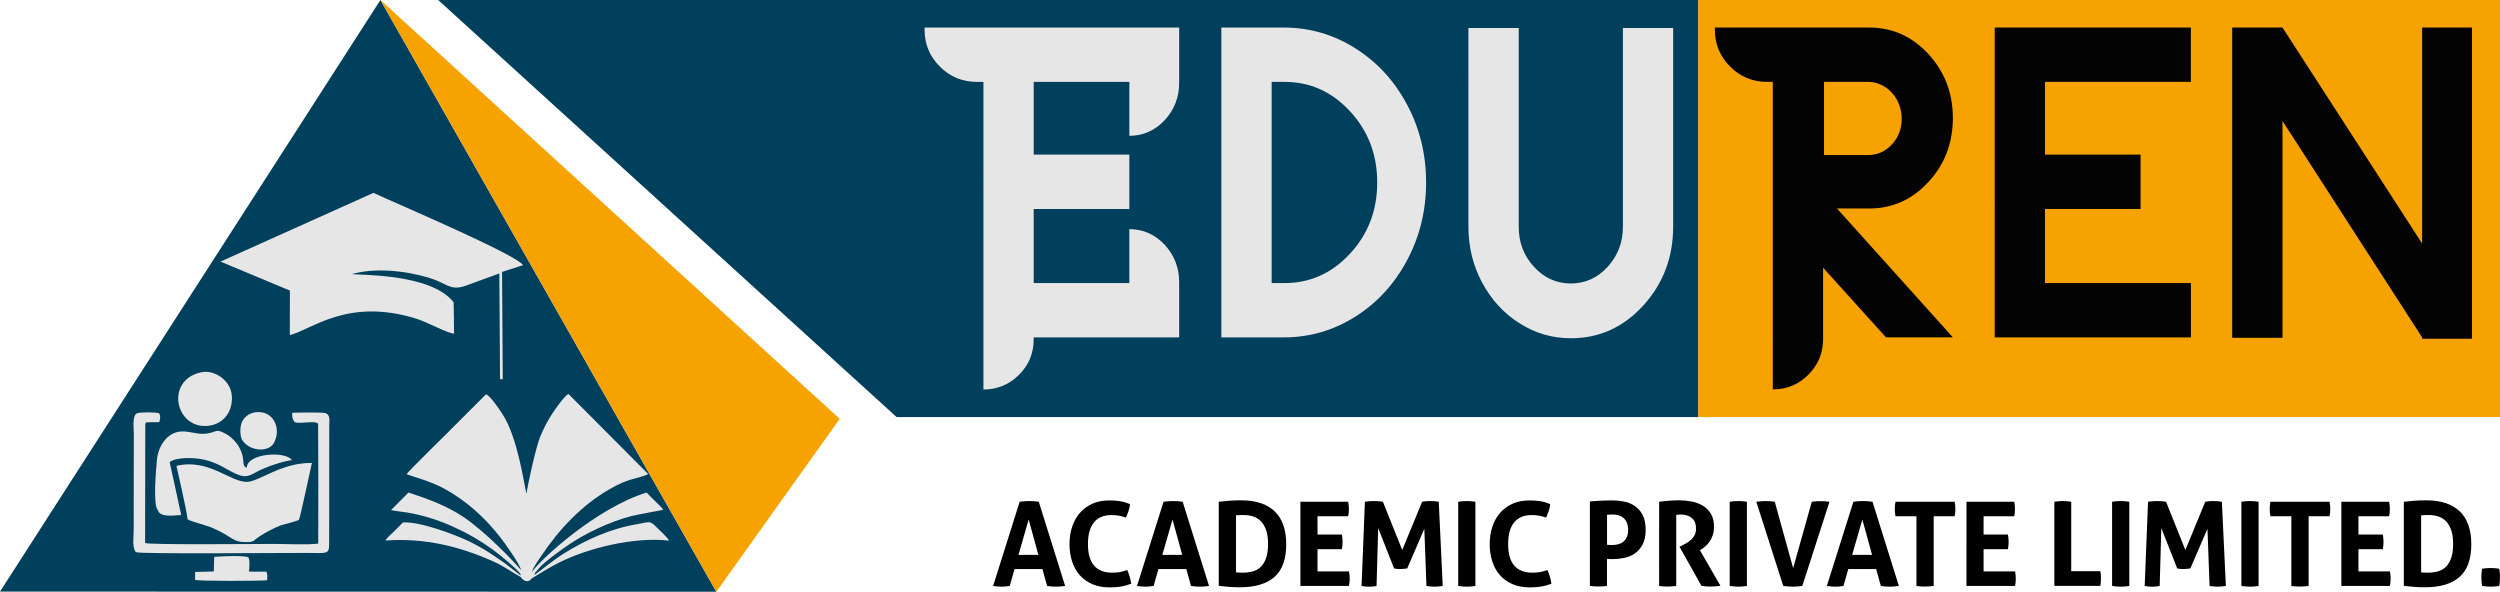 <?xml version="1.0" encoding="utf-8"?>
<!-- Generator: Adobe Illustrator 26.0.1, SVG Export Plug-In . SVG Version: 6.00 Build 0)  -->
<svg version="1.1" id="Layer_1" xmlns="http://www.w3.org/2000/svg" xmlns:xlink="http://www.w3.org/1999/xlink" x="0px" y="0px"
	 viewBox="0 0 521.72 123.49" style="enable-background:new 0 0 521.72 123.49;" xml:space="preserve">
<g>
	<polygon style="fill-rule:evenodd;clip-rule:evenodd;fill:#00405C;" points="91.44,0 354.41,0 354.41,87.03 187.1,87.03 	"/>
	<rect x="354.41" style="fill-rule:evenodd;clip-rule:evenodd;fill:#F6A200;" width="167.31" height="87.03"/>
	<path style="fill:#E7E6E6;" d="M338.67,5.84h10.5v41.42c0,6.43-2.08,11.93-6.23,16.49c-4.15,4.56-9.2,6.84-15.13,6.84
		c-3.87,0-7.45-1.05-10.73-3.14c-3.28-2.09-5.87-4.92-7.78-8.48c-1.91-3.56-2.86-7.47-2.86-11.71V5.84h10.5v41.51
		c0,3.25,1.06,6.03,3.19,8.34c2.12,2.31,4.69,3.47,7.68,3.47c3,0,5.56-1.16,7.68-3.47c2.12-2.31,3.19-5.09,3.19-8.34V5.84z
		 M268.1,59.07c5.31,0,9.86-2.05,13.64-6.14c3.78-4.09,5.67-9.04,5.67-14.85s-1.89-10.76-5.67-14.85
		c-3.78-4.09-8.33-6.14-13.64-6.14h-2.72v41.98H268.1z M267.91,5.75c5.37,0,10.34,1.44,14.9,4.31c4.56,2.87,8.17,6.79,10.82,11.76
		c2.66,4.97,3.98,10.39,3.98,16.26c0,5.87-1.33,11.29-3.98,16.26c-2.66,4.97-6.26,8.89-10.82,11.76c-4.56,2.87-9.53,4.31-14.9,4.31
		h-13.03V5.75h10.31H267.91z M205.22,5.75h40.86v11.34c0,0.12,0,0.19,0,0.19c0,3-1,5.59-3,7.78c-2.06,2.19-4.53,3.28-7.4,3.28V17.09
		h-19.96v15.18h19.96v11.34h-19.96v15.46h19.96V47.82c2.87,0,5.34,1.09,7.4,3.28c2,2.19,3,4.78,3,7.78c0,0.06,0,0.12,0,0.19v11.34
		h-30.36v0.38c0,2.94-1.03,5.42-3.09,7.45c-2.06,2.03-4.53,3.05-7.4,3.05V17.09h-1.31c-3.06,0-5.65-1.06-7.78-3.19
		c-2.12-2.12-3.19-4.69-3.19-7.68V5.75H205.22z"/>
	<path style="fill:#030304;" d="M505.47,5.75h10.4v64.94h-10.4c0,0,0-0.03,0-0.09v-0.19l-29.14-45.17V70.5h-10.5V5.75h10.5
		l29.14,45.07V5.75z M416.26,5.75h40.95v11.34h-0.09h-10.4h-19.96v15.18h19.96v11.34h-19.96v15.46h30.46v11.34h-40.95V5.75z
		 M380.65,17.09v15.27h9.18c1.94,0,3.59-0.73,4.97-2.2c1.37-1.47,2.06-3.26,2.06-5.39c0-1.06-0.19-2.06-0.56-3
		c-0.37-0.94-0.87-1.75-1.5-2.44c-0.62-0.69-1.37-1.23-2.25-1.64c-0.87-0.41-1.78-0.61-2.72-0.61H380.65z M390.11,43.51h-6.75
		l24.18,26.89h-13.96l-13.12-14.53v14.9c0,2.87-1.02,5.34-3.05,7.4c-2.03,2.06-4.51,3.09-7.45,3.09V17.09h-1.12
		c-3.06,0-5.65-1.06-7.78-3.19c-2.12-2.12-3.19-4.69-3.19-7.68V5.75h32.24c4.81,0,8.92,1.84,12.32,5.53
		c3.4,3.69,5.11,8.14,5.11,13.35c0,5.22-1.7,9.67-5.11,13.35C399.03,41.67,394.92,43.51,390.11,43.51z"/>
	<polygon style="fill-rule:evenodd;clip-rule:evenodd;fill:#00405C;" points="79.39,0 0,123.46 149.49,123.49 	"/>
	<path style="fill-rule:evenodd;clip-rule:evenodd;fill:#E7E6E6;" d="M96.75,107.91c-3.4-2.29-7.35-3.78-11.5-5.13l-3.64,3.66
		c0.9,0.22,2.51,0.37,3.51,0.54c3.28,0.55,6.74,1.68,9.69,3.05c3.2,1.48,5.29,2.72,8.04,4.68c1.14,0.81,5.42,4.29,5.79,5.16l0,0.21
		l-2.47-1.91c-0.9-0.73-1.67-1.21-2.6-1.86c-1.73-1.21-3.55-2.3-5.62-3.31c-2.72-1.32-10.27-4.22-13.85-3.97
		c-0.75,0.72-1.19,1.19-1.89,1.9c-0.43,0.44-1.51,1.29-1.77,1.87c8.16-0.57,15.44,1.19,22.58,4.4c2.42,1.09,3.89,2.29,5.67,3.23
		c0.51,0.86,1.63,1.27,2.23,0.3c2.02-1.21,3.62-2.26,5.81-3.36c6.27-3.12,15.84-5.37,22.89-4.55c-0.37-0.77-2.02-2.16-2.65-2.83
		c-1.42-1.49-1.61-1-3.96-0.61c-5.62,0.93-10.75,3.27-15.33,6.12c-2.36,1.47-5.13,3.84-6.13,4.46l0.05-0.34
		c0.24-0.31,0.52-0.64,0.89-1.05c1.38-1.52,3.91-3.29,5.69-4.55c3.79-2.67,9.08-5.16,13.65-6.34c0.92-0.24,6.45-1.23,6.58-1.3
		c-0.23-0.47-2.88-2.9-3.47-3.59c-10.4,3.2-22.02,13.81-23.99,16.63c0.44-1.22,1.49-2.63,2.13-3.58
		c3.66-5.47,8.39-10.45,14.14-13.76c3.9-2.24,5.3-2.07,7.62-2.94l0.43-0.21l-16.65-16.72c-0.79,0.37-2.78,3.2-3.37,4.11
		c-0.97,1.5-1.77,3-2.5,4.77c-0.93,2.26-2.65,10.18-2.88,11.94c-0.47-1.56-1.74-11.67-5.07-16.7c-0.81-1.22-2.38-3.55-3.36-4.06
		l-8.25,8.25c-0.4,0.4-8.15,8-8.33,8.42c0.48,0.3,4.77,1.36,7.79,3.01c4.63,2.52,8.45,5.98,11.7,10.11c0.95,1.2,4.17,5.72,4.38,6.91
		C107.1,117.01,101.29,110.97,96.75,107.91"/>
	<path style="fill-rule:evenodd;clip-rule:evenodd;fill:#E7E6E6;" d="M73.47,57.19c6.11-1.73,13.87-0.09,17.25,1.19
		c2.85,1.08,3.52,2.34,6.7,1.16l6.79-2.48l0.14,22.08l0.57,0l-0.15-22.39l4.38-1.42c-1.28-2.17-27.09-13.15-31.22-15.08L46.02,54.59
		l14.48,6.05l-0.02,9.28c4.51-1.05,11.97-7.91,26.42-3.41c2.21,0.69,6.55,3.07,7.86,3.12l-0.09-6.55
		C89.89,56.94,74.62,57.47,73.47,57.19"/>
	<path style="fill-rule:evenodd;clip-rule:evenodd;fill:#E7E6E6;" d="M41.99,77.69c-7.73,1.64-5.37,12.22,1.77,11.13
		c3.25-0.49,5.02-3.43,4.57-6.64C47.94,79.36,44.77,77.1,41.99,77.69 M40.71,121.02c1.13,0.28,13.41,0.23,15.04,0.07
		c0.02-0.73,0.14-1.18-0.16-1.79l-3.61-0.01c0.01-0.86,0.24-2.27-0.13-2.95c-0.7-0.49-5.88-0.26-7.15-0.12l-0.08,3.04l-3.91,0.1
		L40.71,121.02z M65.09,96.61c-6.46-0.08-10.97,3.91-13.56,3.95c-3.5,0.06-8-4.95-14.71-3.34c0.31,1.41,1.94,8.35,2.33,11.13
		c0.2,0.33,4.17,1.37,5.04,1.75c4.72,2.05,4.16,3.06,7.34,3.03c1.55-0.02,1.29-0.3,2.44-1.07c1.24-0.84,3.24-1.91,4.59-2.42
		c0.52-0.14,3.66-0.95,3.82-1.17C62.63,108.12,64.79,97.9,65.09,96.61z M50.43,91.64c1.52,2.72,6.2,2.99,7,0.2
		c1.02-2.47-0.25-5.63-3.15-5.83c-1.46-0.1-2.62,0.37-3.49,1.53C50.05,88.55,49.99,90.4,50.43,91.64z M68.71,92.5
		c0.02-1.23-0.01-2.45,0-3.67c0.01-1.01,0.29-2.34-0.89-2.64c-0.64-0.16-5.94-0.11-6.85-0.04c-0.01,0.7,0.01,1.28,0.39,1.74
		c0.21,0.88,4.38-0.31,5.03,0.54l0.04,11.79l-0.01,8.6l-0.01,4.62c-2.38,0.31-6.61,0.07-9.19,0.07c-4,0-26.2,0.23-26.94-0.2
		c0.02-8.6,0.03-16.67,0.04-24.85c0.27-0.34-0.2-0.22,0.53-0.34l2.4-0.02c0.16-0.71,0.31-1.3-0.05-1.84
		c-0.49-0.26-3.94-0.28-4.58-0.02c-1.09,0.45-0.69,3.19-0.69,4.25c-0.03,4.87-0.01,9.75-0.02,14.62l-0.01,5.61
		c-0.01,1.22-0.36,3.64,0.47,4.51c0.66,0.42,29.97,0.15,35.48,0.16c4.98,0.01,4.86,0.49,4.84-2.9l0.01-5.62l0-3.53L68.71,92.5z
		 M36.3,100.5l-0.9-4.05c1.33-1.08,4.88-0.93,6.46-0.66c4.12,0.71,5.73,2.65,8.3,3.44c1.37,0.42,2.25-0.13,3.39-0.75
		c2.06-1.12,5.81-2.33,7.37-2.45c-1.31-1.98-9.35-1.45-9.42,1.56c-1.23-0.35-0.16-1.52-1.51-4.1c-0.56-1.08-1.63-2.25-2.69-2.85
		c-2.47-1.38-1.86-0.44-4.28-0.14c-1.75,0.22-3.41-0.54-5.17-0.46c-2.99,0.14-4.84,3.11-5.1,5.89c-0.17,1.8-0.87,9.49,0.18,10.5
		c0.43,1.67,3.54,1.09,4.88,1.05L36.3,100.5z"/>
	<polygon style="fill-rule:evenodd;clip-rule:evenodd;fill:#F6A200;" points="79.39,0 149.49,123.49 175.24,87.41 	"/>
	<path d="M517.98,122.28c-0.1-0.6-0.15-1.2-0.15-1.78c0-0.59,0.05-1.19,0.15-1.81c0.6-0.1,1.2-0.15,1.78-0.15
		c0.59,0,1.19,0.05,1.81,0.15c0.1,0.62,0.15,1.21,0.15,1.78c0,0.6-0.05,1.21-0.15,1.81c-0.62,0.1-1.21,0.15-1.78,0.15
		C519.19,122.43,518.58,122.38,517.98,122.28 M505.25,119.44c0.15,0.02,0.33,0.03,0.56,0.05c0.23,0.02,0.51,0.02,0.83,0.02
		c0.75,0,1.45-0.09,2.09-0.26c0.64-0.17,1.2-0.48,1.67-0.94c0.47-0.46,0.85-1.07,1.12-1.83c0.28-0.77,0.42-1.75,0.42-2.96
		c0-1.17-0.14-2.15-0.42-2.93c-0.28-0.78-0.65-1.4-1.12-1.86c-0.47-0.46-1.01-0.78-1.62-0.97c-0.61-0.19-1.26-0.28-1.94-0.28
		c-0.23,0-0.49,0-0.79,0.01c-0.3,0.01-0.57,0.03-0.79,0.06V119.44z M501.66,104.71c0.68-0.08,1.4-0.15,2.15-0.21
		c0.75-0.06,1.58-0.09,2.49-0.09c3.08,0,5.42,0.77,7.02,2.3c1.6,1.53,2.41,3.83,2.41,6.89c0,3.08-0.81,5.34-2.44,6.79
		c-1.63,1.45-4.05,2.17-7.26,2.17c-0.83,0-1.6-0.03-2.3-0.09c-0.7-0.06-1.39-0.13-2.08-0.21V104.71z M488.61,104.71h9.97
		c0.1,0.49,0.15,0.99,0.15,1.49c0,0.54-0.05,1.05-0.15,1.54h-6.4v3.81h5.08c0.1,0.52,0.15,1.03,0.15,1.52
		c0,0.52-0.05,1.03-0.15,1.54h-5.08v4.64h6.57c0.1,0.49,0.15,0.99,0.15,1.49c0,0.54-0.05,1.05-0.15,1.54h-10.14V104.71z
		 M478.18,107.74h-4.37c-0.1-0.49-0.15-1-0.15-1.54c0-0.5,0.05-1,0.15-1.49h12.34c0.1,0.49,0.15,0.99,0.15,1.49
		c0,0.54-0.05,1.05-0.15,1.54h-4.37v14.54c-0.29,0.03-0.59,0.06-0.88,0.09c-0.29,0.02-0.58,0.04-0.86,0.04
		c-0.28,0-0.57-0.01-0.89-0.02c-0.32-0.02-0.64-0.05-0.97-0.1V107.74z M467.75,104.71c0.6-0.1,1.2-0.15,1.78-0.15
		c0.59,0,1.19,0.05,1.81,0.15v17.57c-0.62,0.1-1.21,0.15-1.78,0.15c-0.6,0-1.21-0.05-1.81-0.15V104.71z M448.27,104.71
		c0.65-0.1,1.28-0.15,1.88-0.15c0.64,0,1.26,0.05,1.88,0.15l4.03,10.07l4.15-10.07c0.5-0.1,1.07-0.15,1.69-0.15
		c0.62,0,1.21,0.05,1.78,0.15l0.83,17.57c-0.62,0.1-1.21,0.15-1.76,0.15c-0.55,0-1.1-0.05-1.64-0.15l-0.44-11.92l-3.57,8.26
		c-0.23,0.03-0.46,0.06-0.71,0.09c-0.24,0.02-0.49,0.04-0.73,0.04c-0.21,0-0.42-0.01-0.64-0.02c-0.21-0.02-0.43-0.05-0.66-0.1
		l-3.32-8.43l-0.34,12.09c-0.52,0.1-1.03,0.15-1.52,0.15c-0.52,0-1.06-0.05-1.61-0.15L448.27,104.71z M440.77,104.71
		c0.6-0.1,1.2-0.15,1.78-0.15c0.59,0,1.19,0.05,1.81,0.15v17.57c-0.62,0.1-1.21,0.15-1.78,0.15c-0.6,0-1.21-0.05-1.81-0.15V104.71z
		 M428.73,104.71c0.6-0.1,1.18-0.15,1.73-0.15c0.57,0,1.17,0.05,1.78,0.15v14.49h6.08c0.05,0.28,0.08,0.54,0.1,0.79
		c0.02,0.25,0.02,0.49,0.02,0.72c0,0.26-0.01,0.52-0.02,0.77c-0.02,0.25-0.05,0.52-0.1,0.79h-9.6V104.71z M410.38,104.71h9.97
		c0.1,0.49,0.15,0.99,0.15,1.49c0,0.54-0.05,1.05-0.15,1.54h-6.4v3.81h5.08c0.1,0.52,0.15,1.03,0.15,1.52
		c0,0.52-0.05,1.03-0.15,1.54h-5.08v4.64h6.57c0.1,0.49,0.15,0.99,0.15,1.49c0,0.54-0.05,1.05-0.15,1.54h-10.14V104.71z
		 M399.94,107.74h-4.37c-0.1-0.49-0.15-1-0.15-1.54c0-0.5,0.05-1,0.15-1.49h12.34c0.1,0.49,0.15,0.99,0.15,1.49
		c0,0.54-0.05,1.05-0.15,1.54h-4.37v14.54c-0.29,0.03-0.59,0.06-0.88,0.09c-0.29,0.02-0.58,0.04-0.86,0.04
		c-0.28,0-0.57-0.01-0.89-0.02c-0.32-0.02-0.64-0.05-0.97-0.1V107.74z M390.68,115.8l-2.03-7.38l-2.13,7.38H390.68z M386.78,104.71
		c0.34-0.05,0.67-0.09,0.98-0.11c0.31-0.02,0.65-0.04,1.03-0.04c0.33,0,0.64,0.01,0.95,0.04c0.31,0.02,0.65,0.06,1.03,0.11
		l5.5,17.57c-0.67,0.1-1.32,0.15-1.95,0.15c-0.62,0-1.22-0.05-1.81-0.15l-0.98-3.52h-5.82l-1,3.52c-0.59,0.1-1.15,0.15-1.69,0.15
		c-0.6,0-1.2-0.05-1.78-0.15L386.78,104.71z M366.52,104.71c0.28-0.03,0.59-0.07,0.95-0.1c0.36-0.03,0.68-0.05,0.95-0.05
		c0.62,0,1.27,0.05,1.95,0.15l3.84,13.85l3.89-13.85c0.33-0.05,0.64-0.08,0.94-0.1c0.3-0.02,0.61-0.02,0.92-0.02
		c0.29,0,0.59,0.01,0.89,0.02c0.3,0.02,0.61,0.05,0.94,0.1l-5.67,17.57c-0.34,0.05-0.67,0.09-0.99,0.11
		c-0.32,0.02-0.66,0.04-1.01,0.04c-0.33,0-0.64-0.01-0.95-0.04c-0.31-0.02-0.65-0.06-1.03-0.11L366.52,104.71z M360.97,104.71
		c0.6-0.1,1.2-0.15,1.78-0.15c0.59,0,1.19,0.05,1.81,0.15v17.57c-0.62,0.1-1.21,0.15-1.78,0.15c-0.6,0-1.21-0.05-1.81-0.15V104.71z
		 M346.22,104.71c0.72-0.08,1.39-0.15,2.02-0.21c0.63-0.06,1.32-0.09,2.09-0.09c0.9,0,1.78,0.08,2.65,0.24
		c0.87,0.16,1.66,0.45,2.36,0.87c0.7,0.41,1.27,0.98,1.7,1.69c0.43,0.71,0.65,1.61,0.65,2.7c0,0.65-0.08,1.23-0.24,1.72
		c-0.16,0.5-0.37,0.93-0.62,1.31c-0.25,0.37-0.53,0.7-0.82,0.97c-0.29,0.27-0.57,0.48-0.83,0.65l-0.42,0.27l4.28,7.43
		c-0.33,0.03-0.67,0.07-1.03,0.1c-0.36,0.03-0.73,0.05-1.1,0.05c-0.62,0-1.23-0.05-1.83-0.15l-4.59-8.16l0.59-0.29
		c0.23-0.11,0.5-0.26,0.83-0.44c0.33-0.18,0.64-0.4,0.94-0.67c0.3-0.27,0.56-0.59,0.77-0.98c0.21-0.38,0.32-0.84,0.32-1.36
		c0-1.03-0.29-1.78-0.88-2.26c-0.59-0.48-1.34-0.72-2.27-0.72c-0.36,0-0.68,0.02-0.98,0.07v14.83c-0.29,0.03-0.59,0.06-0.88,0.09
		c-0.29,0.02-0.58,0.04-0.86,0.04c-0.28,0-0.57-0.01-0.88-0.02c-0.31-0.02-0.63-0.05-0.95-0.1V104.71z M335.37,113.68
		c0.2,0.03,0.38,0.05,0.55,0.05c0.17,0,0.38,0,0.62,0c0.41,0,0.81-0.05,1.2-0.16c0.39-0.11,0.74-0.28,1.04-0.53
		c0.3-0.24,0.54-0.57,0.72-0.96c0.18-0.4,0.27-0.89,0.27-1.48c0-0.6-0.09-1.11-0.27-1.53c-0.18-0.42-0.42-0.75-0.72-1
		c-0.3-0.25-0.65-0.43-1.04-0.54c-0.39-0.11-0.79-0.16-1.2-0.16c-0.18,0-0.35,0-0.5,0.01c-0.15,0.01-0.38,0.03-0.67,0.06V113.68z
		 M331.8,104.64c0.75-0.07,1.51-0.12,2.27-0.16c0.77-0.04,1.54-0.06,2.32-0.06c0.81,0,1.64,0.08,2.48,0.24s1.6,0.47,2.27,0.92
		c0.68,0.45,1.23,1.07,1.65,1.87c0.42,0.8,0.64,1.83,0.64,3.1s-0.21,2.3-0.64,3.09c-0.42,0.79-0.97,1.41-1.64,1.87
		c-0.67,0.46-1.41,0.77-2.24,0.93c-0.82,0.16-1.63,0.24-2.43,0.24c-0.21,0-0.41,0-0.6-0.01c-0.19-0.01-0.36-0.02-0.52-0.04v5.64
		c-0.31,0.05-0.61,0.08-0.9,0.1c-0.29,0.02-0.58,0.02-0.86,0.02c-0.26,0-0.55-0.01-0.86-0.02c-0.31-0.02-0.63-0.05-0.95-0.1V104.64z
		 M322.93,118.96c0.21,0.46,0.39,0.92,0.52,1.41c0.14,0.48,0.24,0.96,0.31,1.45c-0.85,0.31-1.61,0.51-2.28,0.61
		c-0.68,0.1-1.4,0.15-2.19,0.15c-1.38,0-2.6-0.22-3.64-0.67c-1.04-0.45-1.92-1.07-2.63-1.88c-0.71-0.81-1.24-1.76-1.6-2.87
		c-0.36-1.11-0.54-2.31-0.54-3.62c0-1.3,0.19-2.51,0.56-3.63c0.37-1.12,0.92-2.08,1.62-2.89c0.71-0.81,1.58-1.45,2.61-1.91
		c1.03-0.46,2.21-0.68,3.53-0.68c0.78,0,1.5,0.05,2.16,0.15c0.66,0.1,1.37,0.3,2.14,0.61c-0.03,0.49-0.13,0.97-0.29,1.43
		c-0.16,0.46-0.34,0.93-0.54,1.4c-0.57-0.2-1.08-0.33-1.52-0.41c-0.44-0.08-0.96-0.12-1.56-0.12c-1.56,0-2.77,0.51-3.6,1.53
		c-0.84,1.02-1.26,2.53-1.26,4.53c0,3.97,1.69,5.96,5.06,5.96c0.6,0,1.13-0.04,1.59-0.12C321.85,119.29,322.36,119.15,322.93,118.96
		z M304.31,104.71c0.6-0.1,1.2-0.15,1.78-0.15c0.59,0,1.19,0.05,1.81,0.15v17.57c-0.62,0.1-1.21,0.15-1.78,0.15
		c-0.6,0-1.21-0.05-1.81-0.15V104.71z M284.84,104.71c0.65-0.1,1.28-0.15,1.88-0.15c0.64,0,1.26,0.05,1.88,0.15l4.03,10.07
		l4.15-10.07c0.5-0.1,1.07-0.15,1.69-0.15c0.62,0,1.21,0.05,1.78,0.15l0.83,17.57c-0.62,0.1-1.21,0.15-1.76,0.15
		c-0.55,0-1.1-0.05-1.64-0.15l-0.44-11.92l-3.57,8.26c-0.23,0.03-0.46,0.06-0.71,0.09c-0.24,0.02-0.49,0.04-0.73,0.04
		c-0.21,0-0.42-0.01-0.64-0.02c-0.21-0.02-0.43-0.05-0.66-0.1l-3.32-8.43l-0.34,12.09c-0.52,0.1-1.03,0.15-1.52,0.15
		c-0.52,0-1.06-0.05-1.61-0.15L284.84,104.71z M271.38,104.71h9.97c0.1,0.49,0.15,0.99,0.15,1.49c0,0.54-0.05,1.05-0.15,1.54h-6.4
		v3.81h5.08c0.1,0.52,0.15,1.03,0.15,1.52c0,0.52-0.05,1.03-0.15,1.54h-5.08v4.64h6.57c0.1,0.49,0.15,0.99,0.15,1.49
		c0,0.54-0.05,1.05-0.15,1.54h-10.14V104.71z M257.94,119.44c0.15,0.02,0.33,0.03,0.56,0.05c0.23,0.02,0.5,0.02,0.83,0.02
		c0.75,0,1.45-0.09,2.09-0.26c0.64-0.17,1.2-0.48,1.67-0.94c0.47-0.46,0.85-1.07,1.12-1.83c0.28-0.77,0.42-1.75,0.42-2.96
		c0-1.17-0.14-2.15-0.42-2.93c-0.28-0.78-0.65-1.4-1.12-1.86c-0.47-0.46-1.01-0.78-1.63-0.97c-0.61-0.19-1.26-0.28-1.94-0.28
		c-0.23,0-0.49,0-0.79,0.01c-0.3,0.01-0.57,0.03-0.79,0.06V119.44z M254.35,104.71c0.68-0.08,1.4-0.15,2.15-0.21
		c0.75-0.06,1.58-0.09,2.49-0.09c3.08,0,5.42,0.77,7.02,2.3c1.6,1.53,2.41,3.83,2.41,6.89c0,3.08-0.81,5.34-2.44,6.79
		c-1.63,1.45-4.05,2.17-7.26,2.17c-0.83,0-1.6-0.03-2.3-0.09c-0.7-0.06-1.39-0.13-2.08-0.21V104.71z M246.72,115.8l-2.03-7.38
		l-2.13,7.38H246.72z M242.82,104.71c0.34-0.05,0.67-0.09,0.98-0.11c0.31-0.02,0.65-0.04,1.03-0.04c0.33,0,0.64,0.01,0.95,0.04
		c0.31,0.02,0.65,0.06,1.03,0.11l5.5,17.57c-0.67,0.1-1.32,0.15-1.95,0.15c-0.62,0-1.22-0.05-1.81-0.15l-0.98-3.52h-5.82l-1,3.52
		c-0.59,0.1-1.15,0.15-1.69,0.15c-0.6,0-1.2-0.05-1.78-0.15L242.82,104.71z M235.24,118.96c0.21,0.46,0.39,0.92,0.52,1.41
		c0.14,0.48,0.24,0.96,0.31,1.45c-0.85,0.31-1.61,0.51-2.28,0.61c-0.68,0.1-1.4,0.15-2.19,0.15c-1.38,0-2.6-0.22-3.64-0.67
		c-1.04-0.45-1.92-1.07-2.63-1.88c-0.71-0.81-1.24-1.76-1.6-2.87c-0.36-1.11-0.54-2.31-0.54-3.62c0-1.3,0.19-2.51,0.56-3.63
		c0.37-1.12,0.92-2.08,1.62-2.89c0.71-0.81,1.58-1.45,2.61-1.91c1.03-0.46,2.21-0.68,3.53-0.68c0.78,0,1.5,0.05,2.16,0.15
		c0.66,0.1,1.37,0.3,2.14,0.61c-0.03,0.49-0.13,0.97-0.29,1.43c-0.16,0.46-0.34,0.93-0.54,1.4c-0.57-0.2-1.08-0.33-1.52-0.41
		c-0.44-0.08-0.96-0.12-1.56-0.12c-1.56,0-2.77,0.51-3.6,1.53c-0.84,1.02-1.26,2.53-1.26,4.53c0,3.97,1.69,5.96,5.06,5.96
		c0.6,0,1.13-0.04,1.59-0.12C234.16,119.29,234.67,119.15,235.24,118.96z M216.7,115.8l-2.03-7.38l-2.13,7.38H216.7z M212.79,104.71
		c0.34-0.05,0.67-0.09,0.98-0.11c0.31-0.02,0.65-0.04,1.03-0.04c0.33,0,0.64,0.01,0.95,0.04c0.31,0.02,0.65,0.06,1.03,0.11
		l5.5,17.57c-0.67,0.1-1.32,0.15-1.95,0.15c-0.62,0-1.22-0.05-1.81-0.15l-0.98-3.52h-5.82l-1,3.52c-0.59,0.1-1.15,0.15-1.69,0.15
		c-0.6,0-1.2-0.05-1.78-0.15L212.79,104.71z"/>
</g>
</svg>
